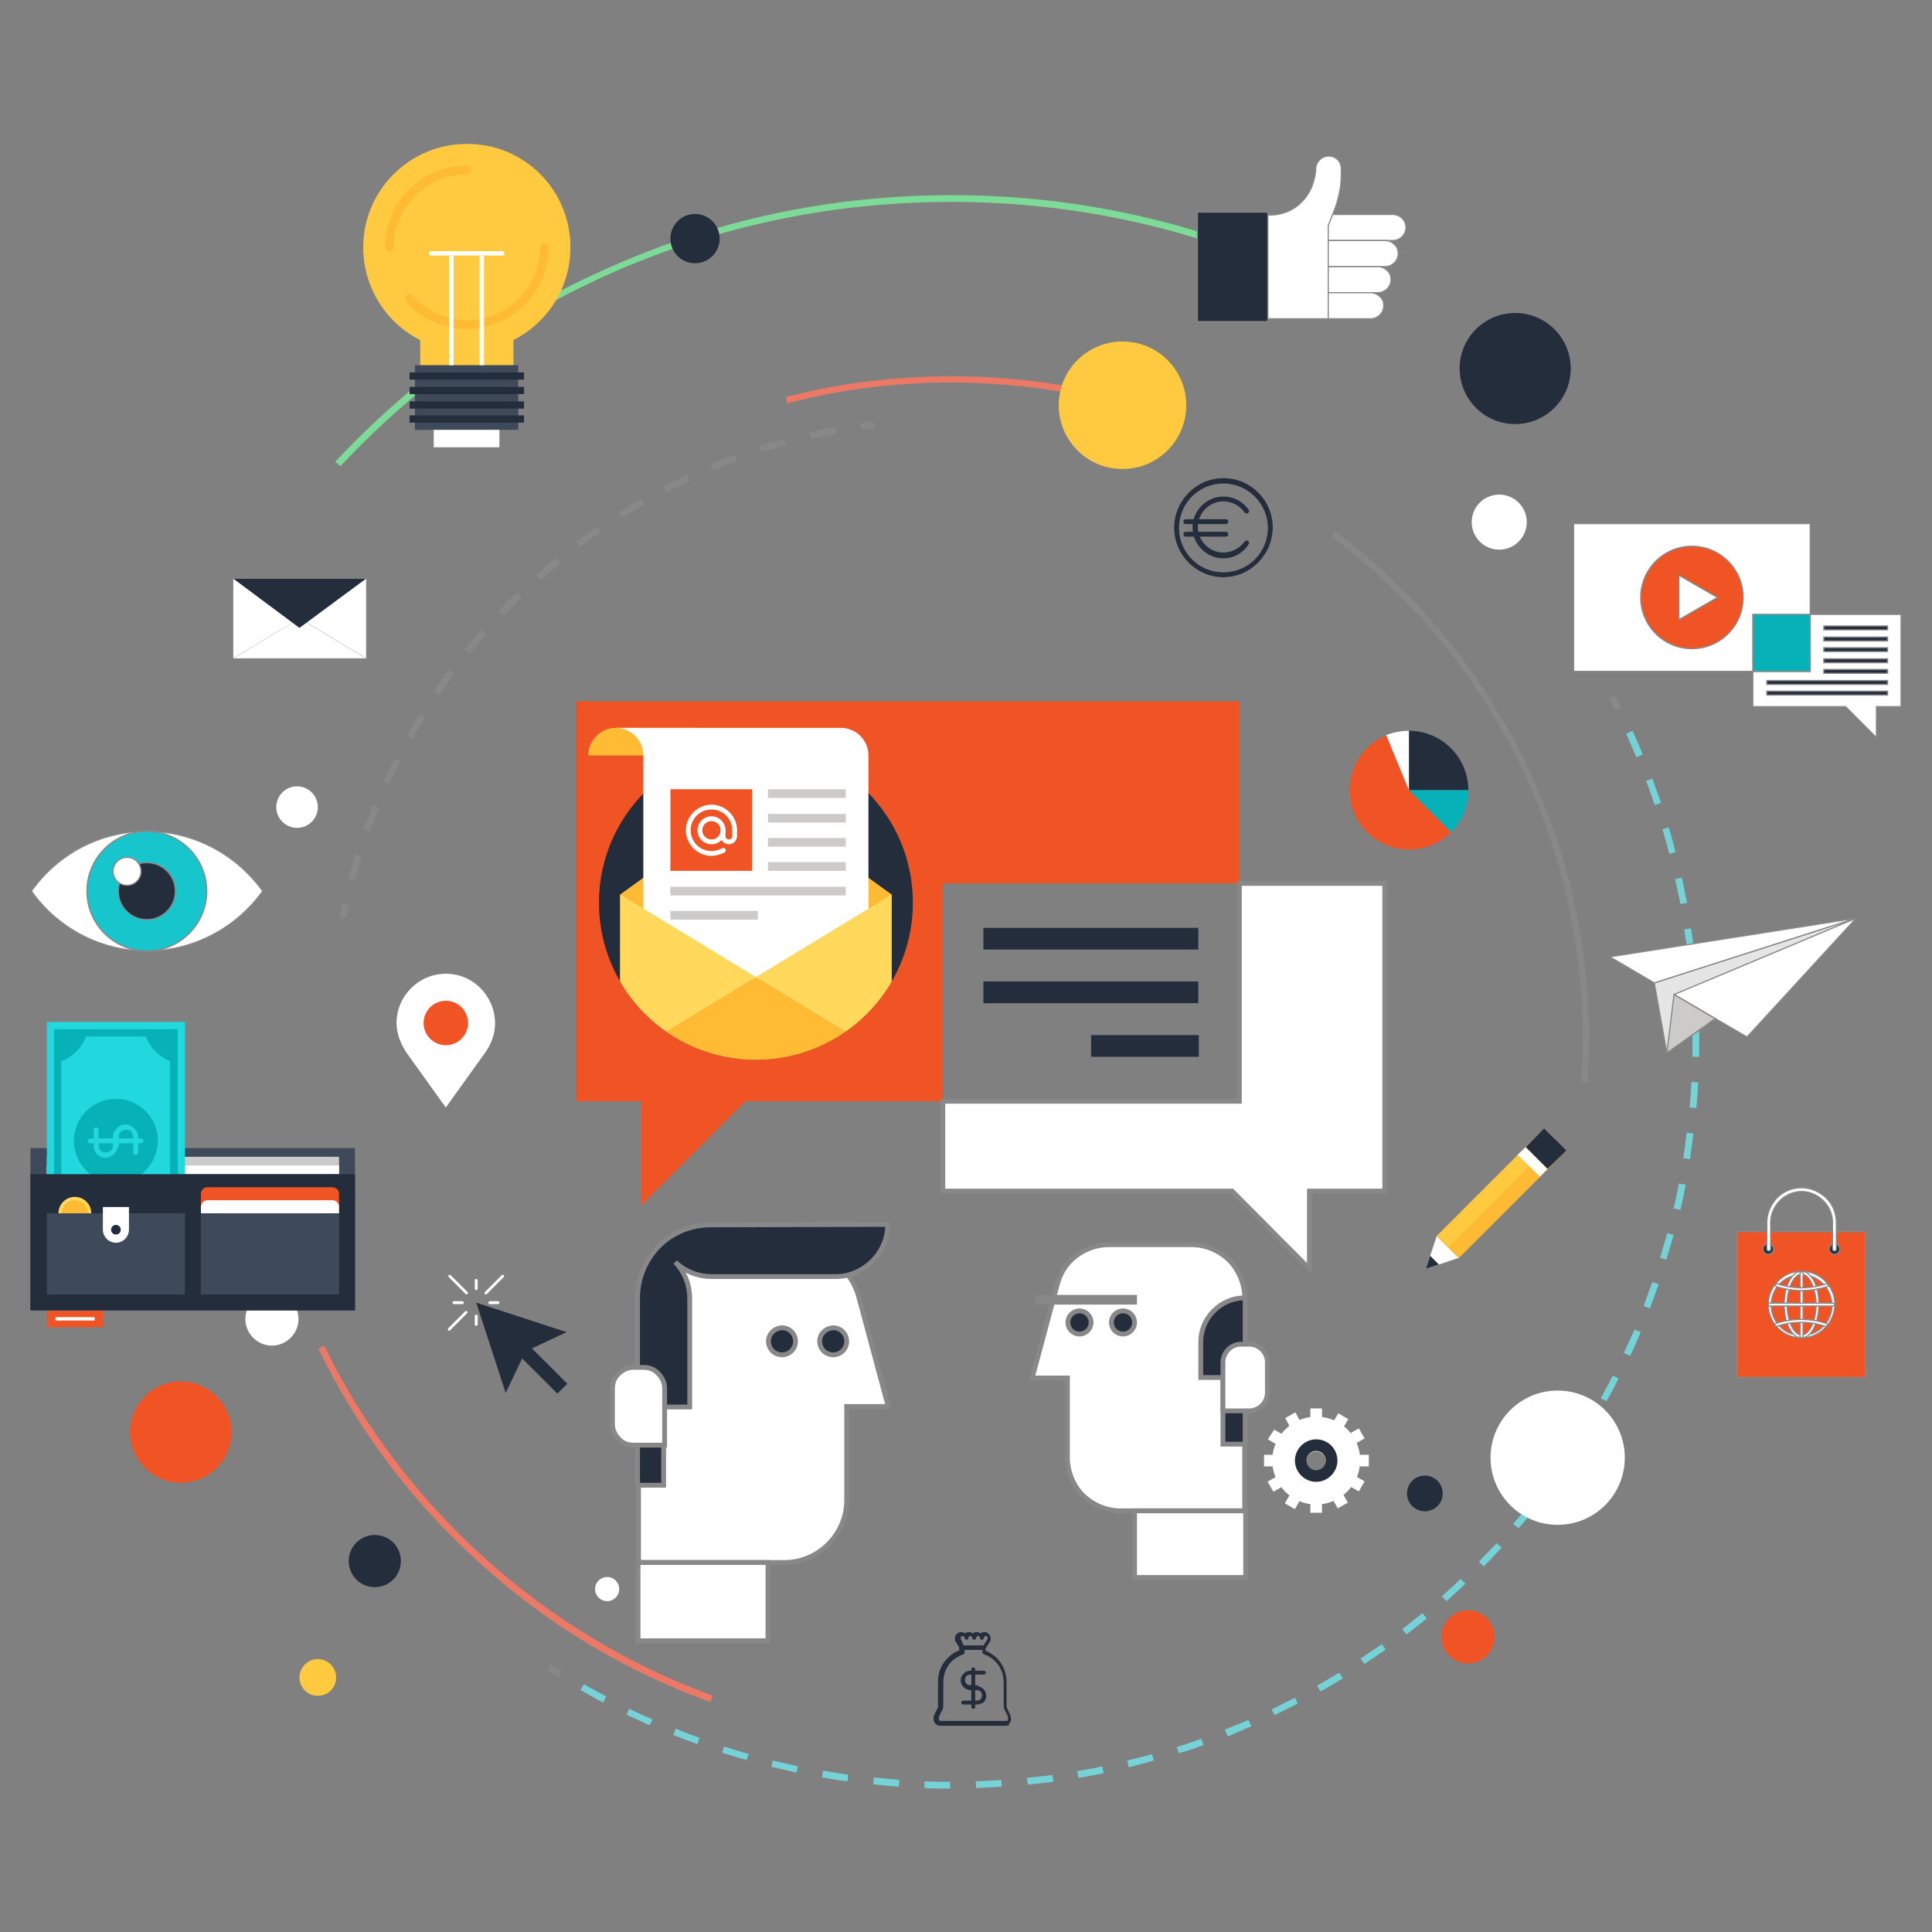 <?xml version="1.0" encoding="utf-8"?>
<!-- Generator: Adobe Illustrator 16.2.0, SVG Export Plug-In . SVG Version: 6.00 Build 0)  -->
<!DOCTYPE svg PUBLIC "-//W3C//DTD SVG 1.1//EN" "http://www.w3.org/Graphics/SVG/1.1/DTD/svg11.dtd">
<svg version="1.1" id="Layer_1" xmlns="http://www.w3.org/2000/svg" xmlns:xlink="http://www.w3.org/1999/xlink" x="0px" y="0px"
	 width="400px" height="400px" viewBox="0 0 400 400" enable-background="new 0 0 400 400" xml:space="preserve">
<rect x="0" y="0" width="400" height="400" fill="#808080" stroke="none"/>
<g>
	<path fill="#898888" d="M115.6,347.2c-0.8-0.5-1.5-0.9-2.3-1.4l0,0l0.7-1.2l0,0c0.7,0.5,1.5,1,2.3,1.4l0,0L115.6,347.2L115.6,347.2
		z"/>
	<path fill="#75D3D8" d="M196.7,370.3c-1.8,0-3.6,0-5.3-0.1h0l0-1.4h0c1.7,0.1,3.5,0.1,5.3,0.1h0L196.7,370.3L196.7,370.3z
		 M202,368.8L202,368.8c1.8-0.1,3.5-0.1,5.3-0.3l0,0l0.1,1.4l0,0c-1.8,0.1-3.6,0.2-5.3,0.3h0L202,368.8z M186.1,369.9
		c-1.8-0.1-3.6-0.3-5.3-0.5h0l0.1-1.4l0,0c1.8,0.2,3.5,0.3,5.3,0.5h0L186.1,369.9L186.1,369.9z M212.6,368.1L212.6,368.1
		c1.8-0.2,3.5-0.4,5.3-0.6l0,0l0.2,1.4l0,0c-1.7,0.2-3.5,0.4-5.3,0.6l0,0L212.6,368.1z M175.5,368.8c-1.8-0.2-3.5-0.5-5.3-0.8l0,0
		l0.2-1.4l0,0c1.7,0.3,3.5,0.6,5.2,0.8l0,0L175.5,368.8L175.5,368.8z M223,366.7L223,366.7c1.8-0.3,3.5-0.6,5.2-1l0,0l0.3,1.4l0,0
		c-1.7,0.4-3.5,0.7-5.2,1l0,0L223,366.7z M164.9,367c-1.7-0.4-3.5-0.8-5.2-1.2l0,0l0.3-1.3l0,0c1.7,0.4,3.4,0.8,5.2,1.2l0,0
		L164.9,367L164.9,367z M233.4,364.5L233.4,364.5c1.7-0.4,3.5-0.9,5.1-1.3l0,0l0.4,1.3l0,0c-1.7,0.5-3.4,0.9-5.2,1.4l0,0
		L233.4,364.5z M154.6,364.4c-1.7-0.5-3.4-1-5.1-1.5l0,0l0.4-1.3l0,0c1.7,0.5,3.4,1.1,5.1,1.5l0,0L154.6,364.4L154.6,364.4z
		 M243.6,361.7L243.6,361.7c1.7-0.5,3.4-1.1,5.1-1.7l0,0l0.5,1.3l0,0c-1.7,0.6-3.4,1.2-5.1,1.7l0,0L243.6,361.7z M144.4,361.1
		c-1.7-0.6-3.3-1.2-5-1.9l0,0l0.5-1.3l0,0c1.6,0.7,3.3,1.3,4.9,1.9l0,0L144.4,361.1L144.4,361.1z M253.6,358.1L253.6,358.1
		c1.7-0.7,3.3-1.3,4.9-2l0,0l0.6,1.3l0,0c-1.6,0.7-3.3,1.4-4.9,2.1l0,0L253.6,358.1z M134.5,357.2c-1.6-0.7-3.2-1.5-4.8-2.2l0,0
		l0.6-1.2l0,0c1.6,0.8,3.2,1.5,4.8,2.2l0,0L134.5,357.2L134.5,357.2z M263.3,353.9L263.3,353.9c1.6-0.8,3.2-1.6,4.8-2.4l0,0l0.6,1.2
		l0,0c-1.6,0.8-3.2,1.6-4.8,2.4l0,0L263.3,353.9z M124.9,352.5c-1.6-0.8-3.1-1.7-4.7-2.6l0,0l0.7-1.2l0,0c1.5,0.9,3.1,1.7,4.6,2.5
		l0,0L124.9,352.5L124.9,352.5z M272.7,349L272.7,349c1.5-0.9,3.1-1.8,4.6-2.7l0,0l0.7,1.2l0,0c-1.5,0.9-3.1,1.9-4.6,2.7l0,0
		L272.7,349z M281.7,343.4L281.7,343.4c1.5-1,2.9-2,4.4-3l0,0l0.8,1.1l0,0c-1.4,1-2.9,2-4.4,3l0,0L281.7,343.4z M290.3,337.3
		L290.3,337.3c1.4-1.1,2.8-2.2,4.2-3.3l0,0l0.9,1.1l0,0c-1.4,1.1-2.8,2.2-4.2,3.3l0,0L290.3,337.3z M298.5,330.5L298.5,330.5
		c1.3-1.2,2.7-2.4,3.9-3.6l0,0l1,1l0,0c-1.3,1.2-2.6,2.4-3.9,3.6l0,0L298.5,330.5z M306.2,323.3L306.2,323.3
		c1.3-1.3,2.5-2.6,3.7-3.8l0,0l1,0.9l0,0c-1.2,1.3-2.4,2.6-3.7,3.9l0,0L306.2,323.3z M313.3,315.5L313.3,315.5
		c1.2-1.4,2.3-2.7,3.4-4.1l0,0l1.1,0.9l0,0c-1.1,1.4-2.2,2.8-3.4,4.1l0,0L313.3,315.5z M319.9,307.3L319.9,307.3
		c1-1.4,2.1-2.8,3.1-4.3l0,0l1.1,0.8l0,0c-1,1.4-2.1,2.9-3.1,4.3l0,0L319.9,307.3z M326,298.6L326,298.6c1-1.5,1.9-3,2.8-4.5l0,0
		l1.2,0.7l0,0c-0.9,1.5-1.9,3-2.8,4.5l0,0L326,298.6z M331.4,289.5L331.4,289.5c0.9-1.6,1.7-3.1,2.5-4.7l0,0l1.2,0.6l0,0
		c-0.8,1.6-1.6,3.2-2.5,4.7l0,0L331.4,289.5z M336.2,280.1L336.2,280.1c0.7-1.6,1.5-3.2,2.2-4.8l0,0l1.3,0.5l0,0
		c-0.7,1.6-1.4,3.3-2.2,4.9l0,0L336.2,280.1z M340.3,270.4L340.3,270.4c0.6-1.7,1.2-3.3,1.8-5l0,0l1.3,0.5l0,0
		c-0.6,1.7-1.2,3.3-1.8,5l0,0L340.3,270.4z M343.7,260.4L343.7,260.4c0.5-1.7,1-3.4,1.5-5.1l0,0l1.3,0.4l0,0c-0.5,1.7-1,3.4-1.5,5.1
		l0,0L343.7,260.4z M346.5,250.2L346.5,250.2c0.4-1.7,0.8-3.5,1.1-5.2l0,0l1.4,0.3l0,0c-0.3,1.7-0.7,3.5-1.1,5.2l0,0L346.5,250.2z
		 M348.5,239.8L348.5,239.8c0.3-1.7,0.5-3.5,0.7-5.3l0,0l1.4,0.2l0,0c-0.2,1.8-0.5,3.5-0.7,5.3l0,0L348.5,239.8z M349.8,229.3
		L349.8,229.3c0.2-1.8,0.3-3.5,0.4-5.3v0l1.4,0.1l0,0c-0.1,1.8-0.2,3.6-0.4,5.3l0,0L349.8,229.3z M350.4,218.8L350.4,218.8
		c0-1.1,0-2.2,0-3.4c0-0.7,0-1.3,0-2v0l1.4,0v0c0,0.7,0,1.3,0,2c0,1.1,0,2.2,0,3.4v0L350.4,218.8z M350.3,208.2
		c-0.1-1.8-0.2-3.5-0.3-5.3v0l1.4-0.1v0c0.1,1.8,0.3,3.6,0.3,5.3v0L350.3,208.2L350.3,208.2z M349.4,197.6c-0.2-1.7-0.4-3.5-0.7-5.2
		l0,0l1.4-0.2l0,0c0.3,1.7,0.5,3.5,0.7,5.3l0,0L349.4,197.6L349.4,197.6z M347.9,187.2c-0.3-1.7-0.7-3.5-1.1-5.2l0,0l1.4-0.3l0,0
		c0.4,1.7,0.7,3.5,1.1,5.2l0,0L347.9,187.2L347.9,187.2z M345.6,176.8c-0.4-1.7-0.9-3.4-1.4-5.1l0,0l1.3-0.4l0,0
		c0.5,1.7,1,3.4,1.4,5.1l0,0L345.6,176.8L345.6,176.8z M342.6,166.7c-0.6-1.7-1.1-3.3-1.8-5l0,0l1.3-0.5l0,0c0.6,1.7,1.2,3.4,1.8,5
		l0,0L342.6,166.7L342.6,166.7z M338.8,156.8c-0.7-1.6-1.4-3.3-2.1-4.9l0,0l1.3-0.6l0,0c0.7,1.6,1.5,3.3,2.1,4.9l0,0L338.8,156.8
		L338.8,156.8z"/>
	<path fill="#898888" d="M334.4,147.1c-0.4-0.8-0.8-1.6-1.2-2.4l0,0l1.2-0.6l0,0c0.4,0.8,0.8,1.6,1.2,2.4l0,0L334.4,147.1
		L334.4,147.1z"/>
	<path fill="#EB7966" d="M147.1,352.4c-17.7-6.4-33.8-16.1-47.8-28.8c-14-12.6-25.2-27.5-33.4-44.4l0,0l1.2-0.6l0,0
		c16.3,33.4,45.6,59.8,80.5,72.5l0,0L147.1,352.4L147.1,352.4z"/>
	<path fill="#EB7966" d="M242.2,86.9c-14.5-5.1-29.8-7.7-45.3-7.7c-11.5,0-22.9,1.4-33.9,4.3l0,0l-0.3-1.3l0,0
		c11.2-2.9,22.7-4.3,34.3-4.3c15.7,0,31.1,2.6,45.7,7.8l0,0L242.2,86.9L242.2,86.9z"/>
	<path fill="#898888" d="M178.1,87.6L178.1,87.6c0.9-0.1,1.8-0.3,2.7-0.4l0,0l0.2,1.4l0,0c-0.9,0.1-1.8,0.2-2.6,0.4l0,0L178.1,87.6z
		"/>
	<path fill="#898888" d="M72.1,182L72.1,182c0.5-1.7,1-3.5,1.5-5.2l0,0l1.3,0.4l0,0c-0.5,1.7-1,3.4-1.5,5.1l0,0L72.1,182z
		 M75.3,171.7L75.3,171.7c0.6-1.7,1.3-3.4,1.9-5l0,0l1.3,0.5l0,0c-0.7,1.6-1.3,3.3-1.9,4.9l0,0L75.3,171.7z M79.4,161.8L79.4,161.8
		c0.7-1.6,1.5-3.3,2.3-4.8l0,0l1.2,0.6l0,0c-0.8,1.6-1.6,3.2-2.3,4.8l0,0L79.4,161.8z M84.2,152.3L84.2,152.3
		c0.9-1.6,1.8-3.1,2.7-4.6l0,0l1.2,0.7l0,0c-0.9,1.5-1.8,3-2.7,4.6l0,0L84.2,152.3z M89.8,143.1L89.8,143.1c1-1.5,2-3,3.1-4.4l0,0
		l1.1,0.8l0,0c-1,1.4-2.1,2.9-3.1,4.3l0,0L89.8,143.1z M96.2,134.5L96.2,134.5c1.1-1.4,2.3-2.8,3.5-4.1l0,0l1,0.9l0,0
		c-1.2,1.3-2.3,2.7-3.4,4.1l0,0L96.2,134.5z M103.3,126.4L103.3,126.4c1.2-1.3,2.5-2.6,3.8-3.8l0,0l1,1l0,0
		c-1.3,1.2-2.5,2.5-3.7,3.8l0,0L103.3,126.4z M111,119L111,119c1.3-1.2,2.7-2.4,4.1-3.5l0,0l0.9,1.1l0,0c-1.4,1.1-2.7,2.3-4,3.5l0,0
		L111,119z M119.3,112.2L119.3,112.2c1.4-1.1,2.9-2.1,4.4-3.2l0,0l0.8,1.1l0,0c-1.5,1-2.9,2-4.3,3.1l0,0L119.3,112.2z M128.1,106.1
		L128.1,106.1c1.5-1,3.1-1.9,4.6-2.8l0,0l0.7,1.2l0,0c-1.5,0.9-3.1,1.8-4.6,2.7l0,0L128.1,106.1z M137.4,100.7L137.4,100.7
		c1.6-0.8,3.2-1.6,4.8-2.4l0,0l0.6,1.3l0,0c-1.6,0.8-3.2,1.5-4.8,2.4l0,0L137.4,100.7z M147.1,96.1L147.1,96.1c1.7-0.7,3.3-1.4,5-2
		l0,0l0.5,1.3l0,0c-1.7,0.6-3.3,1.3-4.9,1.9l0,0L147.1,96.1z M157.2,92.4L157.2,92.4c1.7-0.6,3.4-1.1,5.2-1.6l0,0l0.4,1.3l0,0
		c-1.7,0.5-3.4,1-5.1,1.5l0,0L157.2,92.4z M167.6,89.5L167.6,89.5c1.8-0.4,3.5-0.8,5.3-1.1l0,0l0.3,1.4l0,0
		c-1.7,0.3-3.5,0.7-5.2,1.1l0,0L167.6,89.5z"/>
	<path fill="#898888" d="M70.3,189.8L70.3,189.8c0.2-0.9,0.4-1.8,0.6-2.7l0,0l1.4,0.3l0,0c-0.2,0.9-0.4,1.7-0.6,2.6l0,0L70.3,189.8z
		"/>
	<path fill="#7DDB98" d="M69.4,95.6L69.4,95.6c16.2-17.3,35.3-30.8,56.9-40.3c22.3-9.9,46.1-14.9,70.7-14.9
		c22.6,0,44.5,4.2,65.3,12.6l0,0l-0.5,1.3l0,0C241.2,46,219.4,41.8,197,41.8c-48.4,0-93.4,19.4-126.5,54.7l0,0L69.4,95.6z"/>
	<path fill="#898888" d="M327.4,224.1L327.4,224.1c0.2-3,0.3-5.9,0.3-8.7c0-41.3-18.9-79.4-52-104.3l0,0l0.8-1.1l0,0
		c16,12.1,29.2,27.8,38.2,45.6c9.5,18.6,14.3,38.8,14.3,59.8c0,2.8-0.1,5.8-0.3,8.7v0L327.4,224.1z"/>
</g>
<g>
	<circle fill="#242D3C" cx="143.9" cy="49.4" r="5.1"/>
	<circle fill="#242D3C" cx="313.7" cy="76.3" r="11.5"/>
	<circle fill="#FFFFFF" cx="310.4" cy="108.1" r="5.7"/>
	<path fill="#F15424" d="M47.9,296.5c0,5.8-4.7,10.5-10.5,10.5c-5.8,0-10.5-4.7-10.5-10.5c0-5.8,4.7-10.5,10.5-10.5
		C43.2,286.1,47.9,290.8,47.9,296.5z"/>
	<path fill="#242D3C" d="M83,323.2c0,3-2.4,5.4-5.4,5.4c-3,0-5.4-2.4-5.4-5.4c0-3,2.4-5.4,5.4-5.4C80.6,317.8,83,320.2,83,323.2z"/>
	<circle fill="#FFFFFF" cx="125.7" cy="329" r="2.5"/>
	<circle fill="#FFCA40" cx="65.8" cy="347.3" r="3.8"/>
	<circle fill="#FFFFFF" cx="61.5" cy="167.1" r="4.3"/>
	<circle fill="#FFFFFF" cx="322.5" cy="301.8" r="13.9"/>
	<circle fill="#242D3C" cx="295" cy="309.2" r="3.7"/>
	<path fill="#FFFFFF" d="M61.8,273.1c0,3-2.5,5.5-5.5,5.5c-3,0-5.5-2.5-5.5-5.5c0-3,2.5-5.5,5.5-5.5C59.3,267.6,61.8,270,61.8,273.1
		z"/>
	<circle fill="#F15424" cx="303.9" cy="338.9" r="5.5"/>
	<path fill="#FFCA40" d="M245.6,83.9c0,7.3-5.9,13.2-13.2,13.2c-7.3,0-13.2-5.9-13.2-13.2c0-7.3,5.9-13.2,13.2-13.2
		C239.7,70.7,245.6,76.6,245.6,83.9z"/>
</g>
<g>
	<path fill="#FFCA40" d="M118.1,51.2c0,11.9-9.6,21.5-21.5,21.5c-11.8,0-21.4-9.6-21.4-21.5c0-11.8,9.6-21.4,21.4-21.4
		C108.5,29.7,118.1,39.3,118.1,51.2z"/>
	<path fill="#FFBB33" d="M96.6,68.1c-4.8,0-9.3-2-12.5-5.6c-0.3-0.4-0.3-0.9,0.1-1.3c0.4-0.3,0.9-0.3,1.3,0.1c2.9,3.2,6.9,5,11.2,5
		c8.3,0,15.1-6.8,15.1-15.1c0-0.5,0.4-0.9,0.9-0.9c0.5,0,0.9,0.4,0.9,0.9C113.5,60.5,106,68.1,96.6,68.1z"/>
	<path fill="#FFBB33" d="M80.6,52.1c-0.5,0-0.9-0.4-0.9-0.9c0-9.3,7.6-16.9,16.9-16.9c0.5,0,0.9,0.4,0.9,0.9c0,0.5-0.4,0.9-0.9,0.9
		c-8.3,0-15.1,6.8-15.1,15.1C81.6,51.7,81.1,52.1,80.6,52.1z"/>
	<rect x="87" y="70.3" fill="#FFCA40" width="19.3" height="5.4"/>
	<rect x="85.9" y="75.6" fill="#3E4959" width="21.4" height="13.4"/>
	<rect x="84.8" y="77.1" fill="#242D3C" width="23.7" height="1.5"/>
	<rect x="84.8" y="80.1" fill="#242D3C" width="23.7" height="1.5"/>
	<rect x="84.8" y="83.1" fill="#242D3C" width="23.7" height="1.5"/>
	<rect x="84.8" y="86" fill="#242D3C" width="23.7" height="1.5"/>
	<rect x="89.8" y="89" fill="#FFFFFF" width="13.6" height="3.6"/>
	<g>
		<rect x="93" y="52.9" fill="#FFFFFF" width="0.9" height="22.7"/>
		<rect x="99.3" y="52.9" fill="#FFFFFF" width="0.9" height="22.7"/>
	</g>
	<rect x="88.9" y="52" fill="#FFFFFF" width="15.5" height="0.9"/>
</g>
<g>
	<g>
		<polygon fill="#E6E5E5" stroke="#898888" stroke-width="0.25" stroke-miterlimit="10" points="342.5,203.5 345.1,218 384.3,190.1 
					"/>
		<polygon fill="#FFFFFF" stroke="#898888" stroke-width="0.25" stroke-miterlimit="10" points="346.6,205.9 361.7,214.7 
			384.3,190.1 		"/>
		<polygon fill="#FFFFFF" stroke="#898888" stroke-width="0.25" stroke-miterlimit="10" points="333.3,198.1 342.5,203.5 
			384.3,190.1 		"/>
		<polygon fill="#CCCBCA" stroke="#898888" stroke-width="0.25" stroke-miterlimit="10" points="345.1,218 346.6,205.9 355.1,210.9 
					"/>
	</g>
</g>
<g>
	<path fill="#FFFFFF" stroke="#898888" stroke-width="0.25" stroke-miterlimit="10" d="M30.4,172.1c-9.9,0-18.6,4.9-23.9,12.4
		c5.3,7.5,14.1,12.4,23.9,12.4S49,192,54.4,184.5C49,177,40.3,172.1,30.4,172.1z"/>
	<circle fill="#16C6CC" stroke="#898888" stroke-width="0.25" stroke-miterlimit="10" cx="30.4" cy="184.5" r="12.4"/>
	<circle fill="#242D3C" stroke="#898888" stroke-width="0.25" stroke-miterlimit="10" cx="30.4" cy="184.5" r="5.9"/>
	<circle fill="#FFFFFF" stroke="#898888" stroke-width="0.25" stroke-miterlimit="10" cx="26.3" cy="180.4" r="2.9"/>
</g>
<g>
	<rect x="48.3" y="119.8" fill="#FFFFFF" width="27.5" height="16.5"/>
	<polygon fill="#CCCBCA" points="75.8,136.2 62.1,128 62,128 48.3,136.2 48.3,136.3 48.4,136.3 62,128.1 75.7,136.3 75.8,136.3 	"/>
	<polygon fill="#242D3C" points="48.3,119.8 62,130 75.8,119.8 	"/>
</g>
<g>
	<g>
		<g>
			<g>
				<g>
					<path fill="#FFFFFF" d="M272.5,293.3c-5,0-9.1,4.1-9.1,9.1c0,5,4.1,9.1,9.1,9.1s9.1-4.1,9.1-9.1
						C281.7,297.4,277.6,293.3,272.5,293.3z M272.5,304.5c-1.1,0-2-0.9-2-2s0.9-2,2-2c1.1,0,2,0.9,2,2S273.7,304.5,272.5,304.5z"/>
				</g>
			</g>
			<g>
				<g>
					<rect x="271.3" y="291.6" fill="#FFFFFF" width="2.4" height="1.9"/>
					<polygon fill="#FFFFFF" points="268.2,292.4 266.1,293.6 267,295.3 269.1,294.1 					"/>
					<polygon fill="#FFFFFF" points="263.8,296 262.5,298 264.2,299 265.4,296.9 					"/>
					<rect x="261.7" y="301.2" fill="#FFFFFF" width="1.9" height="2.4"/>
					
						<rect x="262.8" y="306.4" transform="matrix(-0.5 -0.866 0.866 -0.5 129.706 689.631)" fill="#FFFFFF" width="2.4" height="1.9"/>
					
						<rect x="266.4" y="310" transform="matrix(-0.866 -0.5 0.5 -0.866 343.791 714.11)" fill="#FFFFFF" width="2.4" height="1.9"/>
					<rect x="271.3" y="311.3" fill="#FFFFFF" width="2.4" height="1.9"/>
					
						<rect x="276.3" y="310" transform="matrix(-0.866 0.5 -0.5 -0.866 673.332 441.401)" fill="#FFFFFF" width="2.4" height="1.9"/>
					
						<rect x="279.9" y="306.4" transform="matrix(-0.5 0.866 -0.866 -0.5 687.815 217.511)" fill="#FFFFFF" width="2.4" height="1.9"/>
					<rect x="281.5" y="301.2" fill="#FFFFFF" width="1.9" height="2.4"/>
					
						<rect x="279.9" y="296.5" transform="matrix(0.499 0.866 -0.866 0.499 398.425 -94.626)" fill="#FFFFFF" width="2.4" height="1.9"/>
					
						<rect x="276.3" y="292.9" transform="matrix(0.866 0.501 -0.501 0.866 184.535 -99.472)" fill="#FFFFFF" width="2.4" height="1.9"/>
				</g>
			</g>
		</g>
	</g>
	<path fill="#242D3C" d="M272.5,298c-2.4,0-4.4,2-4.4,4.4s2,4.4,4.4,4.4c2.4,0,4.4-2,4.4-4.4S275,298,272.5,298z M272.5,304.4
		c-1.1,0-2-0.9-2-2s0.9-2,2-2c1.1,0,2,0.9,2,2S273.6,304.4,272.5,304.4z"/>
</g>
<g>
	<path fill="#FFFFFF" stroke="#898888" stroke-width="0.25" stroke-miterlimit="10" d="M290.3,45.2c-0.5-0.5-1.2-0.8-1.9-0.8h-13.6
		v5.4h13.6c0.7,0,1.4-0.3,1.9-0.8c0.5-0.5,0.8-1.2,0.8-1.9C291.1,46.4,290.8,45.7,290.3,45.2z"/>
	<path fill="#FFFFFF" stroke="#898888" stroke-width="0.25" stroke-miterlimit="10" d="M288.7,50.6c-0.5-0.5-1.2-0.8-1.9-0.8h-14.5
		v5.4h14.5c0.7,0,1.4-0.3,1.9-0.8c0.5-0.5,0.8-1.2,0.8-1.9S289.3,51.1,288.7,50.6z"/>
	<path fill="#FFFFFF" stroke="#898888" stroke-width="0.25" stroke-miterlimit="10" d="M287.2,56c-0.5-0.5-1.2-0.8-1.9-0.8h-15.5
		v5.4h15.5c0.7,0,1.4-0.3,1.9-0.8c0.5-0.5,0.8-1.2,0.8-1.9C288,57.2,287.8,56.5,287.2,56z"/>
	<path fill="#FFFFFF" stroke="#898888" stroke-width="0.25" stroke-miterlimit="10" d="M285.7,61.4c-0.5-0.5-1.2-0.8-1.9-0.8h-16.5
		V66h16.5c0.7,0,1.4-0.3,1.9-0.8c0.5-0.5,0.8-1.2,0.8-1.9C286.5,62.6,286.3,61.9,285.7,61.4z"/>
	<path fill="#FFFFFF" stroke="#898888" stroke-width="0.25" stroke-miterlimit="10" d="M277,33.1c-0.5-0.5-1.2-0.8-1.9-0.8
		s-1.4,0.3-1.9,0.8c-0.5,0.5-0.8,1.2-0.8,1.9v-0.3c0,1.3-0.3,2.6-0.8,3.9c-0.5,1.3-1.3,2.4-2.2,3.3c-0.8,0.8-1.7,1.4-2.8,1.9
		c-1.1,0.4-2.2,0.7-3.3,0.7h-1.3V66H275V46.7l1.2-3c0.5-1.2,0.8-2.4,1.1-3.7c0.3-1.3,0.4-2.6,0.4-3.9V35
		C277.7,34.3,277.5,33.6,277,33.1z"/>
	
		<rect x="247.9" y="43.9" fill="#242D3C" stroke="#898888" stroke-width="0.25" stroke-miterlimit="10" width="14.6" height="22.7"/>
</g>
<g>
	<polygon fill="#FFFFFF" stroke="#898888" stroke-width="0.25" stroke-miterlimit="10" points="362.9,127.2 362.9,146.3 
		382.1,146.3 388.5,152.7 388.5,146.3 393.6,146.3 393.6,127.2 	"/>
	<g>
		
			<rect x="325.8" y="108.4" fill="#FFFFFF" stroke="#898888" stroke-width="0.25" stroke-miterlimit="10" width="49" height="30.6"/>
		<g>
			<circle fill="#F15424" stroke="#898888" stroke-width="0.25" stroke-miterlimit="10" cx="350.3" cy="123.7" r="10.6"/>
			<polygon fill="#FFFFFF" stroke="#898888" stroke-width="0.25" stroke-miterlimit="10" points="347.6,119.1 355.6,123.7 
				347.6,128.3 			"/>
		</g>
	</g>
	
		<rect x="362.9" y="127.2" fill="#06B2B8" stroke="#898888" stroke-width="0.25" stroke-miterlimit="10" width="11.8" height="11.8"/>
	<g>
		<g>
			
				<rect x="377.6" y="129.6" fill="#242D3C" stroke="#898888" stroke-width="0.25" stroke-miterlimit="10" width="13.2" height="0.8"/>
			
				<rect x="377.6" y="131.9" fill="#242D3C" stroke="#898888" stroke-width="0.25" stroke-miterlimit="10" width="13.2" height="0.8"/>
			
				<rect x="377.6" y="134.1" fill="#242D3C" stroke="#898888" stroke-width="0.25" stroke-miterlimit="10" width="13.2" height="0.8"/>
			
				<rect x="377.6" y="136.4" fill="#242D3C" stroke="#898888" stroke-width="0.25" stroke-miterlimit="10" width="13.2" height="0.8"/>
			
				<rect x="377.6" y="138.6" fill="#242D3C" stroke="#898888" stroke-width="0.25" stroke-miterlimit="10" width="13.2" height="0.8"/>
			
				<rect x="365.8" y="140.9" fill="#242D3C" stroke="#898888" stroke-width="0.25" stroke-miterlimit="10" width="25" height="0.8"/>
			
				<rect x="365.8" y="143.1" fill="#242D3C" stroke="#898888" stroke-width="0.25" stroke-miterlimit="10" width="25" height="0.8"/>
		</g>
	</g>
</g>
<g>
	<path fill="#F15424" d="M300.4,172.3c-2.2,2.2-5.3,3.6-8.7,3.6c-6.8,0-12.3-5.5-12.3-12.3c0-5.1,3.1-9.5,7.6-11.4l4.7,11.4
		L300.4,172.3z"/>
	<path fill="#242D3C" d="M304,163.6h-12.3v-12.3C298.5,151.3,304,156.8,304,163.6z"/>
	<path fill="#06B2B8" d="M304,163.6c0,3.4-1.4,6.5-3.6,8.7l-8.7-8.7H304z"/>
	<path fill="#FFFFFF" d="M291.7,151.3v12.3l-4.7-11.4C288.5,151.6,290.1,151.3,291.7,151.3z"/>
</g>
<g>
	<g>
		<g>
			<path fill="#FFFFFF" d="M104.1,275.5c-0.1,0-0.2,0-0.2-0.1l-3.5-3.5c-0.1-0.1-0.1-0.3,0-0.4c0.1-0.1,0.3-0.1,0.4,0l3.5,3.5
				c0.1,0.1,0.1,0.3,0,0.4C104.3,275.5,104.2,275.5,104.1,275.5z"/>
			<path fill="#FFFFFF" d="M96.6,268c-0.1,0-0.2,0-0.2-0.1l-3.5-3.5c-0.1-0.1-0.1-0.3,0-0.4c0.1-0.1,0.3-0.1,0.4,0l3.5,3.5
				c0.1,0.1,0.1,0.3,0,0.4C96.7,267.9,96.7,268,96.6,268z"/>
			<path fill="#FFFFFF" d="M100.6,268c-0.1,0-0.2,0-0.2-0.1c-0.1-0.1-0.1-0.3,0-0.4l3.5-3.5c0.1-0.1,0.3-0.1,0.4,0
				c0.1,0.1,0.1,0.3,0,0.4l-3.5,3.5C100.7,267.9,100.6,268,100.6,268z"/>
			<path fill="#FFFFFF" d="M93,275.5c-0.1,0-0.2,0-0.2-0.1c-0.1-0.1-0.1-0.3,0-0.4l3.5-3.5c0.1-0.1,0.3-0.1,0.4,0
				c0.1,0.1,0.1,0.3,0,0.4l-3.5,3.5C93.2,275.5,93.1,275.5,93,275.5z"/>
		</g>
		<g>
			<path fill="#FFFFFF" d="M98.6,274.5c-0.2,0-0.3-0.1-0.3-0.3v-1.7c0-0.2,0.1-0.3,0.3-0.3c0.2,0,0.3,0.1,0.3,0.3v1.7
				C98.9,274.4,98.7,274.5,98.6,274.5z"/>
			<path fill="#FFFFFF" d="M98.6,267.1c-0.2,0-0.3-0.1-0.3-0.3l0-1.7c0-0.2,0.1-0.3,0.3-0.3h0c0.2,0,0.3,0.1,0.3,0.3l0,1.7
				C98.9,267,98.7,267.1,98.6,267.1C98.6,267.1,98.6,267.1,98.6,267.1z"/>
			<path fill="#FFFFFF" d="M103.1,270L103.1,270l-1.7,0c-0.2,0-0.3-0.1-0.3-0.3c0-0.2,0.2-0.3,0.3-0.3l1.7,0c0.2,0,0.3,0.1,0.3,0.3
				C103.4,269.8,103.3,270,103.1,270z"/>
			<path fill="#FFFFFF" d="M95.8,270H94c-0.2,0-0.3-0.1-0.3-0.3c0-0.2,0.1-0.3,0.3-0.3h1.7c0.2,0,0.3,0.1,0.3,0.3
				C96.1,269.8,95.9,270,95.8,270z"/>
		</g>
	</g>
	<g>
		<g>
			<polygon fill="#242D3C" points="104.7,288.4 98.6,269.7 117.3,275.8 108.8,279.8 			"/>
			
				<rect x="110.7" y="277.4" transform="matrix(0.707 -0.708 0.708 0.707 -167.544 162.518)" fill="#242D3C" width="2.9" height="11.7"/>
		</g>
	</g>
</g>
<g>
	<path fill="#FFFFFF" d="M92.3,201.6c-5.6,0-10.2,4.6-10.2,10.2c0,2.3,0.9,4.4,2.1,6.2c8.1,11.3,8.1,11.3,8.1,11.3s0,0,8.1-11.3
		c1.3-1.8,2.1-3.9,2.1-6.2C102.4,206.1,97.9,201.6,92.3,201.6z"/>
	<circle fill="#F15424" cx="92.3" cy="211.8" r="4.6"/>
</g>
<g>
	<g>
		<g>
			
				<rect x="359.6" y="255" fill="#F15424" stroke="#898888" stroke-width="0.25" stroke-miterlimit="10" width="26.6" height="30.2"/>
		</g>
	</g>
	<g>
		<g>
			<path fill="#FFFFFF" stroke="#898888" stroke-width="0.25" stroke-miterlimit="10" d="M373,277c-3.8,0-6.9-3.1-6.9-6.9
				c0-3.8,3.1-6.9,6.9-6.9c3.8,0,6.9,3.1,6.9,6.9C379.8,273.9,376.7,277,373,277z M373,263.9c-3.5,0-6.3,2.8-6.3,6.3
				c0,3.5,2.8,6.3,6.3,6.3c3.5,0,6.3-2.8,6.3-6.3C379.2,266.7,376.4,263.9,373,263.9z"/>
			<path fill="#FFFFFF" stroke="#898888" stroke-width="0.25" stroke-miterlimit="10" d="M373,277c-2,0-3.6-3-3.6-6.9
				c0-3.9,1.6-6.9,3.6-6.9c0.2,0,0.3,0.1,0.3,0.3c0,0.2-0.1,0.3-0.3,0.3c-1.6,0-3,2.9-3,6.3s1.4,6.3,3,6.3c0.2,0,0.3,0.1,0.3,0.3
				S373.1,277,373,277z"/>
			<path fill="#FFFFFF" stroke="#898888" stroke-width="0.25" stroke-miterlimit="10" d="M373,277c-0.2,0-0.3-0.1-0.3-0.3
				s0.1-0.3,0.3-0.3c1.6,0,3-2.9,3-6.3s-1.4-6.3-3-6.3c-0.2,0-0.3-0.1-0.3-0.3c0-0.2,0.1-0.3,0.3-0.3c2,0,3.6,3,3.6,6.9
				C376.5,274,375,277,373,277z"/>
			<path fill="#FFFFFF" stroke="#898888" stroke-width="0.25" stroke-miterlimit="10" d="M373,277c-0.2,0-0.3-0.1-0.3-0.3v-13.1
				c0-0.2,0.1-0.3,0.3-0.3c0.2,0,0.3,0.1,0.3,0.3v13.1C373.3,276.9,373.1,277,373,277z"/>
			<path fill="#FFFFFF" stroke="#898888" stroke-width="0.25" stroke-miterlimit="10" d="M379.5,270.4h-13.1c-0.2,0-0.3-0.1-0.3-0.3
				c0-0.2,0.1-0.3,0.3-0.3h13.1c0.2,0,0.3,0.1,0.3,0.3C379.8,270.3,379.7,270.4,379.5,270.4z"/>
			<path fill="#FFFFFF" stroke="#898888" stroke-width="0.25" stroke-miterlimit="10" d="M373,267.2c-1.8,0-3.5-0.3-5.2-0.8
				c-0.2-0.1-0.2-0.2-0.2-0.4c0-0.2,0.2-0.2,0.4-0.2c3.2,1.1,6.8,1.1,10.1,0c0.2,0,0.3,0,0.4,0.2c0.1,0.2,0,0.3-0.2,0.4
				C376.5,266.9,374.7,267.2,373,267.2z"/>
			<path fill="#FFFFFF" stroke="#898888" stroke-width="0.25" stroke-miterlimit="10" d="M367.8,274.6c-0.1,0-0.2-0.1-0.3-0.2
				c-0.1-0.2,0-0.3,0.2-0.4c3.4-1.1,7.1-1.1,10.4,0c0.2,0.1,0.2,0.2,0.2,0.4c0,0.2-0.2,0.2-0.4,0.2
				C374.7,273.5,371.2,273.5,367.8,274.6C367.9,274.5,367.9,274.6,367.8,274.6z"/>
		</g>
		<g>
			<g>
				<g>
					<path fill="#242D3C" d="M378.7,258.6c0-0.6,0.5-1.1,1.1-1.1c0.6,0,1.1,0.5,1.1,1.1c0,0.6-0.5,1.1-1.1,1.1
						C379.2,259.7,378.7,259.2,378.7,258.6z"/>
					<path fill="none" stroke="#898888" stroke-width="0.25" stroke-miterlimit="10" d="M378.7,258.6c0-0.6,0.5-1.1,1.1-1.1
						c0.6,0,1.1,0.5,1.1,1.1c0,0.6-0.5,1.1-1.1,1.1C379.2,259.7,378.7,259.2,378.7,258.6z"/>
				</g>
				<g>
					<path fill="#242D3C" d="M365,258.6c0-0.6,0.5-1.1,1.1-1.1c0.6,0,1.1,0.5,1.1,1.1c0,0.6-0.5,1.1-1.1,1.1
						C365.5,259.7,365,259.2,365,258.6z"/>
					<path fill="none" stroke="#898888" stroke-width="0.25" stroke-miterlimit="10" d="M365,258.6c0-0.6,0.5-1.1,1.1-1.1
						c0.6,0,1.1,0.5,1.1,1.1c0,0.6-0.5,1.1-1.1,1.1C365.5,259.7,365,259.2,365,258.6z"/>
				</g>
			</g>
		</g>
		<path fill="#FFFFFF" stroke="#898888" stroke-width="0.25" stroke-miterlimit="10" d="M379.8,259c-0.2,0-0.4-0.2-0.4-0.4v-5.5
			c0-1.7-0.7-3.3-1.9-4.5c-1.2-1.2-2.8-1.9-4.5-1.9c-1.7,0-3.3,0.7-4.5,1.9c-1.2,1.2-1.9,2.8-1.9,4.5v5.5c0,0.2-0.2,0.4-0.4,0.4
			c-0.2,0-0.4-0.2-0.4-0.4v-5.5c0-1.9,0.8-3.7,2.1-5.1c1.4-1.4,3.2-2.1,5.1-2.1c1.9,0,3.7,0.8,5.1,2.1c1.4,1.4,2.1,3.2,2.1,5.1v5.5
			C380.2,258.9,380,259,379.8,259z"/>
	</g>
</g>
<g>
	<polygon fill="#FFFFFF" points="302.1,260.4 295.2,262.7 297.5,255.8 	"/>
	
		<rect x="307.6" y="231.3" transform="matrix(-0.707 -0.707 0.707 -0.707 355.953 641.501)" fill="#FFBB33" width="6.5" height="31.4"/>
	
		<rect x="308.1" y="230.2" transform="matrix(-0.707 -0.707 0.707 -0.707 354.98 638.721)" fill="#FFCA40" width="3.2" height="31.4"/>
	<polygon fill="#242D3C" points="297.9,261.8 295.2,262.7 296.1,260 	"/>
	<polygon fill="#FFFFFF" points="315.9,237.5 320.4,242 318.8,243.6 314.2,239.1 	"/>
	<polygon fill="#242D3C" points="324.3,238.2 319.7,233.6 315.9,237.5 320.4,242 	"/>
</g>
<g>
	<polygon fill="#F15424" points="256.6,145.2 256.6,182.9 195.2,182.9 195.2,228 154.3,228 132.8,249.5 132.8,228 119.2,228 
		119.2,145.2 	"/>
	<polygon fill="#FFFFFF" stroke="#898888" stroke-miterlimit="10" points="256.6,228 256.6,182.9 286.7,182.9 286.7,246.6 
		271.1,246.6 271.1,262.7 255.1,246.6 195.2,246.6 195.2,228 	"/>
	<g>
		<g>
			<g>
				<rect x="203.6" y="192.1" fill="#242D3C" width="44.5" height="4.5"/>
			</g>
			<g>
				<rect x="203.6" y="203.2" fill="#242D3C" width="44.5" height="4.5"/>
			</g>
			<g>
				<rect x="225.9" y="214.3" fill="#242D3C" width="22.3" height="4.5"/>
			</g>
		</g>
	</g>
</g>
<g>
	<path fill="#242D3C" d="M189,186.9c0,18-14.6,32.5-32.5,32.5c-18,0-32.5-14.6-32.5-32.5c0-17.9,14.6-32.5,32.5-32.5
		C174.5,154.4,189,168.9,189,186.9z"/>
	<g>
		<defs>
			<path id="SVGID_1_" d="M189,140.5v46.4c0,18-14.6,32.5-32.5,32.5c-17.9,0-32.5-14.5-32.5-32.5h-3.1v-46.4H189z"/>
		</defs>
		<clipPath id="SVGID_2_">
			<use xlink:href="#SVGID_1_"  overflow="visible"/>
		</clipPath>
		<g clip-path="url(#SVGID_2_)">
			<polygon fill="#FFBB33" points="156.5,164.9 128.4,185.2 128.4,219.4 184.6,219.4 184.6,185.2 			"/>
			<g>
				<path fill="#FFBB33" d="M127.5,150.7c-3.2,0-5.7,2.6-5.7,5.7h22.6v-5.7H127.5z"/>
				<path fill="#FFFFFF" d="M179.8,156.4v46.3h-46.6v-46.3c0-3.2-2.6-5.7-5.7-5.7h46.6C177.2,150.7,179.8,153.2,179.8,156.4z"/>
				<g>
					<rect x="138.8" y="163.4" fill="#F15424" width="16.9" height="16.9"/>
					<g>
						<path fill="#FFFFFF" d="M147.3,174.8c-1.6,0-2.9-1.3-2.9-2.9s1.3-2.9,2.9-2.9c1.6,0,2.9,1.3,2.9,2.9S148.9,174.8,147.3,174.8z
							 M147.3,170c-1.1,0-1.9,0.9-1.9,1.9c0,1.1,0.9,1.9,1.9,1.9c1.1,0,1.9-0.9,1.9-1.9C149.2,170.8,148.3,170,147.3,170z"/>
						<path fill="#FFFFFF" d="M147.3,177.2c-2.9,0-5.3-2.4-5.3-5.3c0-2.9,2.4-5.3,5.3-5.3s5.3,2.4,5.3,5.3c0,0.3-0.2,0.5-0.5,0.5
							c-0.3,0-0.5-0.2-0.5-0.5c0-2.4-1.9-4.3-4.3-4.3c-2.4,0-4.3,1.9-4.3,4.3c0,2.4,1.9,4.3,4.3,4.3c0.8,0,1.5-0.2,2.2-0.6
							c0.2-0.1,0.5-0.1,0.7,0.2c0.1,0.2,0.1,0.5-0.2,0.7C149.1,176.9,148.2,177.2,147.3,177.2z"/>
						<path fill="#FFFFFF" d="M150.9,174.8c-0.5,0-0.9-0.2-1.2-0.5c-0.3-0.3-0.5-0.7-0.5-1.2v-1.2c0-0.3,0.2-0.5,0.5-0.5
							c0.3,0,0.5,0.2,0.5,0.5v1.2c0,0.2,0.1,0.4,0.2,0.5c0.1,0.1,0.3,0.2,0.5,0.2c0.2,0,0.4-0.1,0.5-0.2c0.1-0.1,0.2-0.3,0.2-0.5
							v-1.2c0-0.3,0.2-0.5,0.5-0.5c0.3,0,0.5,0.2,0.5,0.5v1.2c0,0.4-0.2,0.9-0.5,1.2C151.8,174.6,151.3,174.8,150.9,174.8z"/>
					</g>
					<g>
						<g>
							<rect x="159" y="163.4" fill="#CCCBCA" width="16.1" height="1.8"/>
							<rect x="159" y="168.5" fill="#CCCBCA" width="16.1" height="1.8"/>
							<rect x="159" y="173.5" fill="#CCCBCA" width="16.1" height="1.8"/>
							<rect x="159" y="178.5" fill="#CCCBCA" width="16.1" height="1.8"/>
							<rect x="138.8" y="183.6" fill="#CCCBCA" width="36.3" height="1.8"/>
							<rect x="138.8" y="188.6" fill="#CCCBCA" width="18.1" height="1.8"/>
						</g>
					</g>
				</g>
			</g>
			<polygon fill="#FFD85C" points="184.6,185.2 184.6,219.4 156.5,202.3 			"/>
			<polygon fill="#FFD85C" points="156.5,202.3 128.4,219.4 128.4,185.2 			"/>
			<polygon fill="#FFBB33" points="184.6,219.4 128.4,219.4 156.5,202.3 			"/>
		</g>
	</g>
</g>
<g>
	<path fill="#FFFFFF" stroke="#898888" stroke-miterlimit="10" d="M218.9,265.9c0.6-2.3,1.9-4.4,3.9-5.9c2-1.5,4.4-2.3,6.7-2.3h17.2
		c2.8,0,5.6,1.1,7.8,3.2c2.1,2.2,3.2,5,3.2,7.8v44.1h-25.7c-2.8,0-5.6-1.1-7.8-3.2c-2.1-2.1-3.2-5-3.2-7.8v-16.5h-7.3L218.9,265.9z"
		/>
	<rect x="234.9" y="312.8" fill="#FFFFFF" stroke="#898888" stroke-miterlimit="10" width="23" height="13.8"/>
	<g>
		<g>
			<circle fill="#242D3C" stroke="#898888" stroke-miterlimit="10" cx="223.5" cy="273.8" r="2.4"/>
			<circle fill="#242D3C" stroke="#898888" stroke-miterlimit="10" cx="232.5" cy="273.8" r="2.4"/>
		</g>
	</g>
	<rect x="214.9" y="268.6" fill="#242D3C" stroke="#898888" stroke-miterlimit="10" width="20" height="1"/>
	<path fill="#242D3C" stroke="#898888" stroke-miterlimit="10" d="M257.8,268.7c-2.4,0-4.7,0.9-6.5,2.7c-1.8,1.8-2.7,4.1-2.7,6.5
		v7.3h4.6V299h4.6V268.7L257.8,268.7z"/>
	<path fill="#FFFFFF" stroke="#898888" stroke-miterlimit="10" d="M262.4,282c0-0.9-0.4-1.9-1.1-2.6c-0.7-0.7-1.7-1.1-2.6-1.1h-1.8
		c-0.9,0-1.9,0.4-2.6,1.1c-0.7,0.7-1.1,1.7-1.1,2.6v10.1h5.5c0.9,0,1.9-0.4,2.6-1.1c0.7-0.7,1.1-1.7,1.1-2.6V282z"/>
</g>
<g>
	<path fill="#FFFFFF" stroke="#898888" stroke-miterlimit="10" d="M177.8,268.5c-0.7-2.7-2.3-5.1-4.6-6.9c-2.3-1.8-5.1-2.7-7.9-2.7
		h-20.2c-3.3,0-6.6,1.3-9.1,3.8c-2.5,2.5-3.8,5.8-3.8,9.1v51.7h30.2c3.3,0,6.6-1.3,9.1-3.8c2.5-2.5,3.8-5.8,3.8-9.1v-19.4h8.6
		L177.8,268.5z"/>
	<rect x="132.1" y="323.5" fill="#FFFFFF" stroke="#898888" stroke-miterlimit="10" width="26.9" height="16.2"/>
	<g>
		<g>
			<path fill="#242D3C" stroke="#898888" stroke-miterlimit="10" d="M169.7,277.7c0,1.5,1.2,2.8,2.8,2.8c1.5,0,2.8-1.2,2.8-2.8
				c0-1.5-1.2-2.8-2.8-2.8C170.9,275,169.7,276.2,169.7,277.7z"/>
			<path fill="#242D3C" stroke="#898888" stroke-miterlimit="10" d="M159.1,277.7c0,1.5,1.2,2.8,2.8,2.8c1.5,0,2.8-1.2,2.8-2.8
				c0-1.5-1.2-2.8-2.8-2.8C160.3,275,159.1,276.2,159.1,277.7z"/>
		</g>
	</g>
	<path fill="#242D3C" stroke="#898888" stroke-miterlimit="10" d="M183.8,253.5c0,2.8-1.1,5.5-3.2,7.6c-2.1,2.1-4.9,3.2-7.6,3.2
		h-25.7c-2.7,0-5.4-1-7.5-3c2,2.1,3,4.8,3,7.5v22.5h-5.4v16.2h-5.4v-38.8c0-3.9,1.5-7.7,4.4-10.7c2.9-2.9,6.8-4.4,10.7-4.4
		L183.8,253.5z"/>
	<path fill="#FFFFFF" stroke="#898888" stroke-miterlimit="10" d="M126.8,287.4c0-1.1,0.4-2.2,1.3-3c0.8-0.8,1.9-1.3,3-1.3h2.2
		c1.1,0,2.2,0.4,3,1.3c0.8,0.8,1.3,1.9,1.3,3v11.8h-6.5c-1.1,0-2.2-0.4-3-1.3c-0.8-0.8-1.3-1.9-1.3-3V287.4z"/>
</g>
<g>
	<path fill="#242D3C" d="M253.3,119.5c-5.6,0-10.2-4.6-10.2-10.2S247.6,99,253.3,99c5.7,0,10.2,4.6,10.2,10.2
		S258.9,119.5,253.3,119.5z M253.3,100.1c-5.1,0-9.2,4.1-9.2,9.2s4.1,9.2,9.2,9.2s9.2-4.1,9.2-9.2S258.3,100.1,253.3,100.1z"/>
	<g>
		<path fill="#242D3C" d="M253.3,115.6c-3.5,0-6.4-2.9-6.4-6.4s2.9-6.4,6.4-6.4c2.1,0,4,1,5.2,2.7c0.2,0.2,0.1,0.6-0.1,0.7
			c-0.2,0.2-0.6,0.1-0.7-0.1c-1-1.4-2.6-2.3-4.4-2.3c-2.9,0-5.3,2.4-5.3,5.3c0,2.9,2.4,5.3,5.3,5.3c1.7,0,3.4-0.9,4.4-2.3
			c0.2-0.2,0.5-0.3,0.7-0.1c0.2,0.2,0.3,0.5,0.1,0.7C257.3,114.6,255.3,115.6,253.3,115.6z"/>
		<g>
			<path fill="#242D3C" d="M253.8,108.5h-8.3c-0.3,0-0.5-0.2-0.5-0.5c0-0.3,0.2-0.5,0.5-0.5h8.3c0.3,0,0.5,0.2,0.5,0.5
				C254.3,108.3,254.1,108.5,253.8,108.5z"/>
			<path fill="#242D3C" d="M253.8,111.1h-8.3c-0.3,0-0.5-0.2-0.5-0.5s0.2-0.5,0.5-0.5h8.3c0.3,0,0.5,0.2,0.5,0.5
				S254.1,111.1,253.8,111.1z"/>
		</g>
	</g>
</g>
<g>
	<g>
		<path fill="#242D3C" d="M202.2,349.9h-1.3c-0.5,0-1-0.2-1.4-0.6c-0.4-0.4-0.6-0.9-0.6-1.4c0-0.5,0.2-1,0.6-1.4
			c0.4-0.4,0.9-0.6,1.4-0.6h2.8c0.2,0,0.4,0.2,0.4,0.4s-0.2,0.4-0.4,0.4h-2.8c-0.3,0-0.6,0.1-0.8,0.3c-0.2,0.2-0.3,0.5-0.3,0.8
			c0,0.3,0.1,0.6,0.3,0.8c0.2,0.2,0.5,0.3,0.8,0.3h1.3c0.2,0,0.4,0.2,0.4,0.4C202.6,349.7,202.4,349.9,202.2,349.9z"/>
		<path fill="#242D3C" d="M202.2,352.9h-2.8c-0.2,0-0.4-0.2-0.4-0.4c0-0.2,0.2-0.4,0.4-0.4h2.8c0.3,0,0.6-0.1,0.8-0.3
			c0.2-0.2,0.3-0.5,0.3-0.8c0-0.3-0.1-0.6-0.3-0.8c-0.2-0.2-0.5-0.3-0.8-0.3h-1.3c-0.2,0-0.4-0.2-0.4-0.4c0-0.2,0.2-0.4,0.4-0.4h1.3
			c0.5,0,1,0.2,1.4,0.6c0.4,0.4,0.6,0.9,0.6,1.4c0,0.5-0.2,1-0.6,1.4C203.2,352.7,202.7,352.9,202.2,352.9z"/>
		<path fill="#242D3C" d="M201.5,353.8c-0.2,0-0.4-0.2-0.4-0.4v-7.8c0-0.2,0.2-0.4,0.4-0.4c0.2,0,0.4,0.2,0.4,0.4v7.8
			C201.9,353.6,201.8,353.8,201.5,353.8z"/>
	</g>
	<path fill="#242D3C" d="M208.3,357.3h-13.7c-0.3,0-0.6-0.1-0.9-0.4c-0.2-0.2-0.4-0.5-0.4-0.9v-0.3c0-0.2,0-0.3,0.1-0.5
		c0-0.2,0.1-0.3,0.2-0.5l0.5-1c0.1-0.1,0.1-0.2,0.1-0.3c0-0.1,0-0.2,0-0.4v-4.8c0-1.9,0.7-3.7,2.1-5c0.7-0.7,1.4-1.2,2.3-1.5v-0.6
		c0-0.2,0.2-0.4,0.4-0.4h4.6c0.2,0,0.4,0.2,0.4,0.4v0.6c0.9,0.4,1.6,0.9,2.3,1.5c1.3,1.3,2.1,3.1,2.1,5v4.8c0,0.1,0,0.2,0,0.4
		c0,0.1,0.1,0.2,0.1,0.3l0.5,1c0.1,0.1,0.1,0.3,0.2,0.5c0,0.2,0.1,0.3,0.1,0.5v0.3c0,0.3-0.1,0.6-0.4,0.9
		C209,357.2,208.7,357.3,208.3,357.3z M199.7,341.6v0.5c0,0.2-0.1,0.4-0.3,0.4c-0.8,0.3-1.6,0.8-2.3,1.4c-1.2,1.2-1.8,2.7-1.8,4.4
		v4.8c0,0.2,0,0.4-0.1,0.6c0,0.2-0.1,0.4-0.2,0.5l-0.5,1c0,0.1-0.1,0.2-0.1,0.2c0,0.1,0,0.2,0,0.3v0.3c0,0.1,0,0.2,0.1,0.2
		c0.1,0.1,0.1,0.1,0.2,0.1h13.7c0.1,0,0.2,0,0.2-0.1c0.1-0.1,0.1-0.1,0.1-0.2v-0.3c0-0.1,0-0.2,0-0.3c0-0.1-0.1-0.2-0.1-0.2l-0.5-1
		c-0.1-0.2-0.2-0.4-0.2-0.5c0-0.2-0.1-0.4-0.1-0.6v-4.8c0-1.7-0.6-3.2-1.8-4.4c-0.6-0.6-1.4-1.1-2.3-1.4c-0.2-0.1-0.3-0.2-0.3-0.4
		v-0.5H199.7z"/>
	<path fill="#242D3C" d="M203.8,341.6h-4.6c-0.2,0-0.3-0.1-0.4-0.2l-1-1.6c0,0,0,0,0,0c-0.1-0.2-0.1-0.4-0.1-0.6
		c0-0.7,0.6-1.3,1.3-1.3c0.3,0,0.6,0.1,0.8,0.3c0.2-0.2,0.5-0.3,0.8-0.3c0.3,0,0.6,0.1,0.8,0.3c0.2-0.2,0.5-0.3,0.8-0.3
		c0.3,0,0.6,0.1,0.8,0.3c0.2-0.2,0.5-0.3,0.8-0.3c0.7,0,1.3,0.6,1.3,1.3c0,0.2,0,0.4-0.1,0.6c0,0,0,0,0,0c0,0,0,0,0,0l-1,1.6
		C204.1,341.5,203.9,341.6,203.8,341.6z M199.5,340.7h4.1l0.9-1.4c0,0,0-0.1,0-0.2c0-0.2-0.2-0.4-0.4-0.4c-0.2,0-0.4,0.2-0.4,0.4
		c0,0.2-0.2,0.4-0.4,0.4c-0.2,0-0.4-0.2-0.4-0.4c0-0.2-0.2-0.4-0.4-0.4c-0.2,0-0.4,0.2-0.4,0.4c0,0.2-0.2,0.4-0.4,0.4
		c-0.2,0-0.4-0.2-0.4-0.4c0-0.2-0.2-0.4-0.4-0.4c-0.2,0-0.4,0.2-0.4,0.4c0,0.2-0.2,0.4-0.4,0.4s-0.4-0.2-0.4-0.4
		c0-0.2-0.2-0.4-0.4-0.4c-0.2,0-0.4,0.2-0.4,0.4c0,0.1,0,0.1,0,0.2L199.5,340.7z"/>
</g>
<g>
	<rect x="6.3" y="237.7" fill="#3E4959" width="67.2" height="33.6"/>
	<g>
		<rect x="9.7" y="239.5" fill-rule="evenodd" clip-rule="evenodd" fill="#CCCBCA" width="60.5" height="3.6"/>
		<rect x="9.7" y="241.3" fill-rule="evenodd" clip-rule="evenodd" fill="#FFFFFF" width="60.5" height="1.8"/>
	</g>
	<g>
		<rect x="9.7" y="211.6" fill="#21D8DE" width="28.6" height="49.3"/>
		<rect x="11.2" y="213.1" fill="#06B2B8" width="25.6" height="46.3"/>
		<rect x="12.7" y="214.6" fill="#21D8DE" width="22.5" height="43.3"/>
		<path fill="#06B2B8" d="M24,244.9c-4.8,0-8.7-3.9-8.7-8.7c0-4.8,3.9-8.7,8.7-8.7c4.8,0,8.7,3.9,8.7,8.7
			C32.6,241,28.8,244.9,24,244.9z"/>
		<g>
			<g>
				<path fill="#21D8DE" d="M23.4,237.1v-1.7c0-0.7,0.3-1.3,0.8-1.8c0.5-0.5,1.1-0.8,1.8-0.8c0.7,0,1.3,0.3,1.8,0.8
					c0.5,0.5,0.8,1.1,0.8,1.8v3.2c0,0.3-0.2,0.5-0.5,0.5c-0.3,0-0.5-0.2-0.5-0.5v-3.2c0-0.4-0.2-0.8-0.4-1.1
					c-0.3-0.3-0.7-0.4-1.1-0.4c-0.4,0-0.8,0.2-1.1,0.4c-0.3,0.3-0.4,0.7-0.4,1.1v1.7c0,0.3-0.2,0.5-0.5,0.5
					C23.7,237.6,23.4,237.4,23.4,237.1z"/>
				<path fill="#21D8DE" d="M19.4,237.1v-3.2c0-0.3,0.2-0.5,0.5-0.5c0.3,0,0.5,0.2,0.5,0.5v3.2c0,0.4,0.2,0.8,0.4,1.1
					c0.3,0.3,0.7,0.4,1.1,0.4c0.4,0,0.8-0.2,1.1-0.4c0.3-0.3,0.4-0.7,0.4-1.1v-1.7c0-0.3,0.2-0.5,0.5-0.5c0.3,0,0.5,0.2,0.5,0.5v1.7
					c0,0.7-0.3,1.3-0.8,1.8c-0.5,0.5-1.1,0.8-1.8,0.8c-0.7,0-1.3-0.3-1.8-0.8C19.6,238.4,19.4,237.8,19.4,237.1z"/>
				<path fill="#21D8DE" d="M18.2,236.2c0-0.3,0.2-0.5,0.5-0.5h10.5c0.3,0,0.5,0.2,0.5,0.5c0,0.3-0.2,0.5-0.5,0.5H18.8
					C18.5,236.8,18.2,236.5,18.2,236.2z"/>
			</g>
		</g>
		<g>
			<path fill="#06B2B8" d="M18.2,213.1h-7v7C14.8,219.5,17.6,216.6,18.2,213.1z"/>
			<path fill="#06B2B8" d="M29.8,259.4h7v-7C33.2,253,30.4,255.8,29.8,259.4z"/>
			<path fill="#06B2B8" d="M18.2,259.4c-0.6-3.6-3.4-6.4-7-7v7H18.2z"/>
			<path fill="#06B2B8" d="M36.8,220.1v-7h-7C30.4,216.6,33.2,219.5,36.8,220.1z"/>
		</g>
	</g>
	<rect x="6.3" y="243.1" fill="#242D3C" width="67.2" height="28.2"/>
	<g>
		<circle fill="#FFD85C" cx="15.5" cy="251.2" r="3.4"/>
		<circle fill="#FFBB33" cx="15.5" cy="251.2" r="2.7"/>
	</g>
	<rect x="9.7" y="251.2" fill="#3E4959" width="28.6" height="16.8"/>
	<rect x="41.6" y="251.2" fill="#3E4959" width="28.6" height="16.8"/>
	<g>
		<path fill-rule="evenodd" clip-rule="evenodd" fill="#F15424" d="M68.8,245.8H43c-0.4,0-0.7,0.1-1,0.4c-0.3,0.3-0.4,0.6-0.4,1v2.7
			h28.6v-2.7c0-0.4-0.1-0.7-0.4-1C69.5,246,69.2,245.8,68.8,245.8z"/>
		<path fill-rule="evenodd" clip-rule="evenodd" fill="#FFFFFF" d="M68.8,248.5H43c-0.4,0-0.7,0.1-1,0.4c-0.3,0.3-0.4,0.6-0.4,1v1.3
			h28.6v-1.3c0-0.4-0.1-0.7-0.4-1C69.5,248.6,69.2,248.5,68.8,248.5z"/>
	</g>
	<path fill-rule="evenodd" clip-rule="evenodd" fill="#FFFFFF" d="M21.3,249.9v4.7c0,0.7,0.3,1.4,0.8,1.9c0.5,0.5,1.2,0.8,1.9,0.8
		c0.7,0,1.4-0.3,1.9-0.8c0.5-0.5,0.8-1.2,0.8-1.9v-4.7H21.3z"/>
	<circle fill-rule="evenodd" clip-rule="evenodd" fill="#242D3C" cx="24" cy="254.6" r="1"/>
	<g>
		<rect x="9.7" y="271.4" fill-rule="evenodd" clip-rule="evenodd" fill="#F15424" width="11.6" height="3.4"/>
		<rect x="11.5" y="272.7" fill-rule="evenodd" clip-rule="evenodd" fill="#FFFFFF" width="8.1" height="0.7"/>
	</g>
</g>
</svg>
